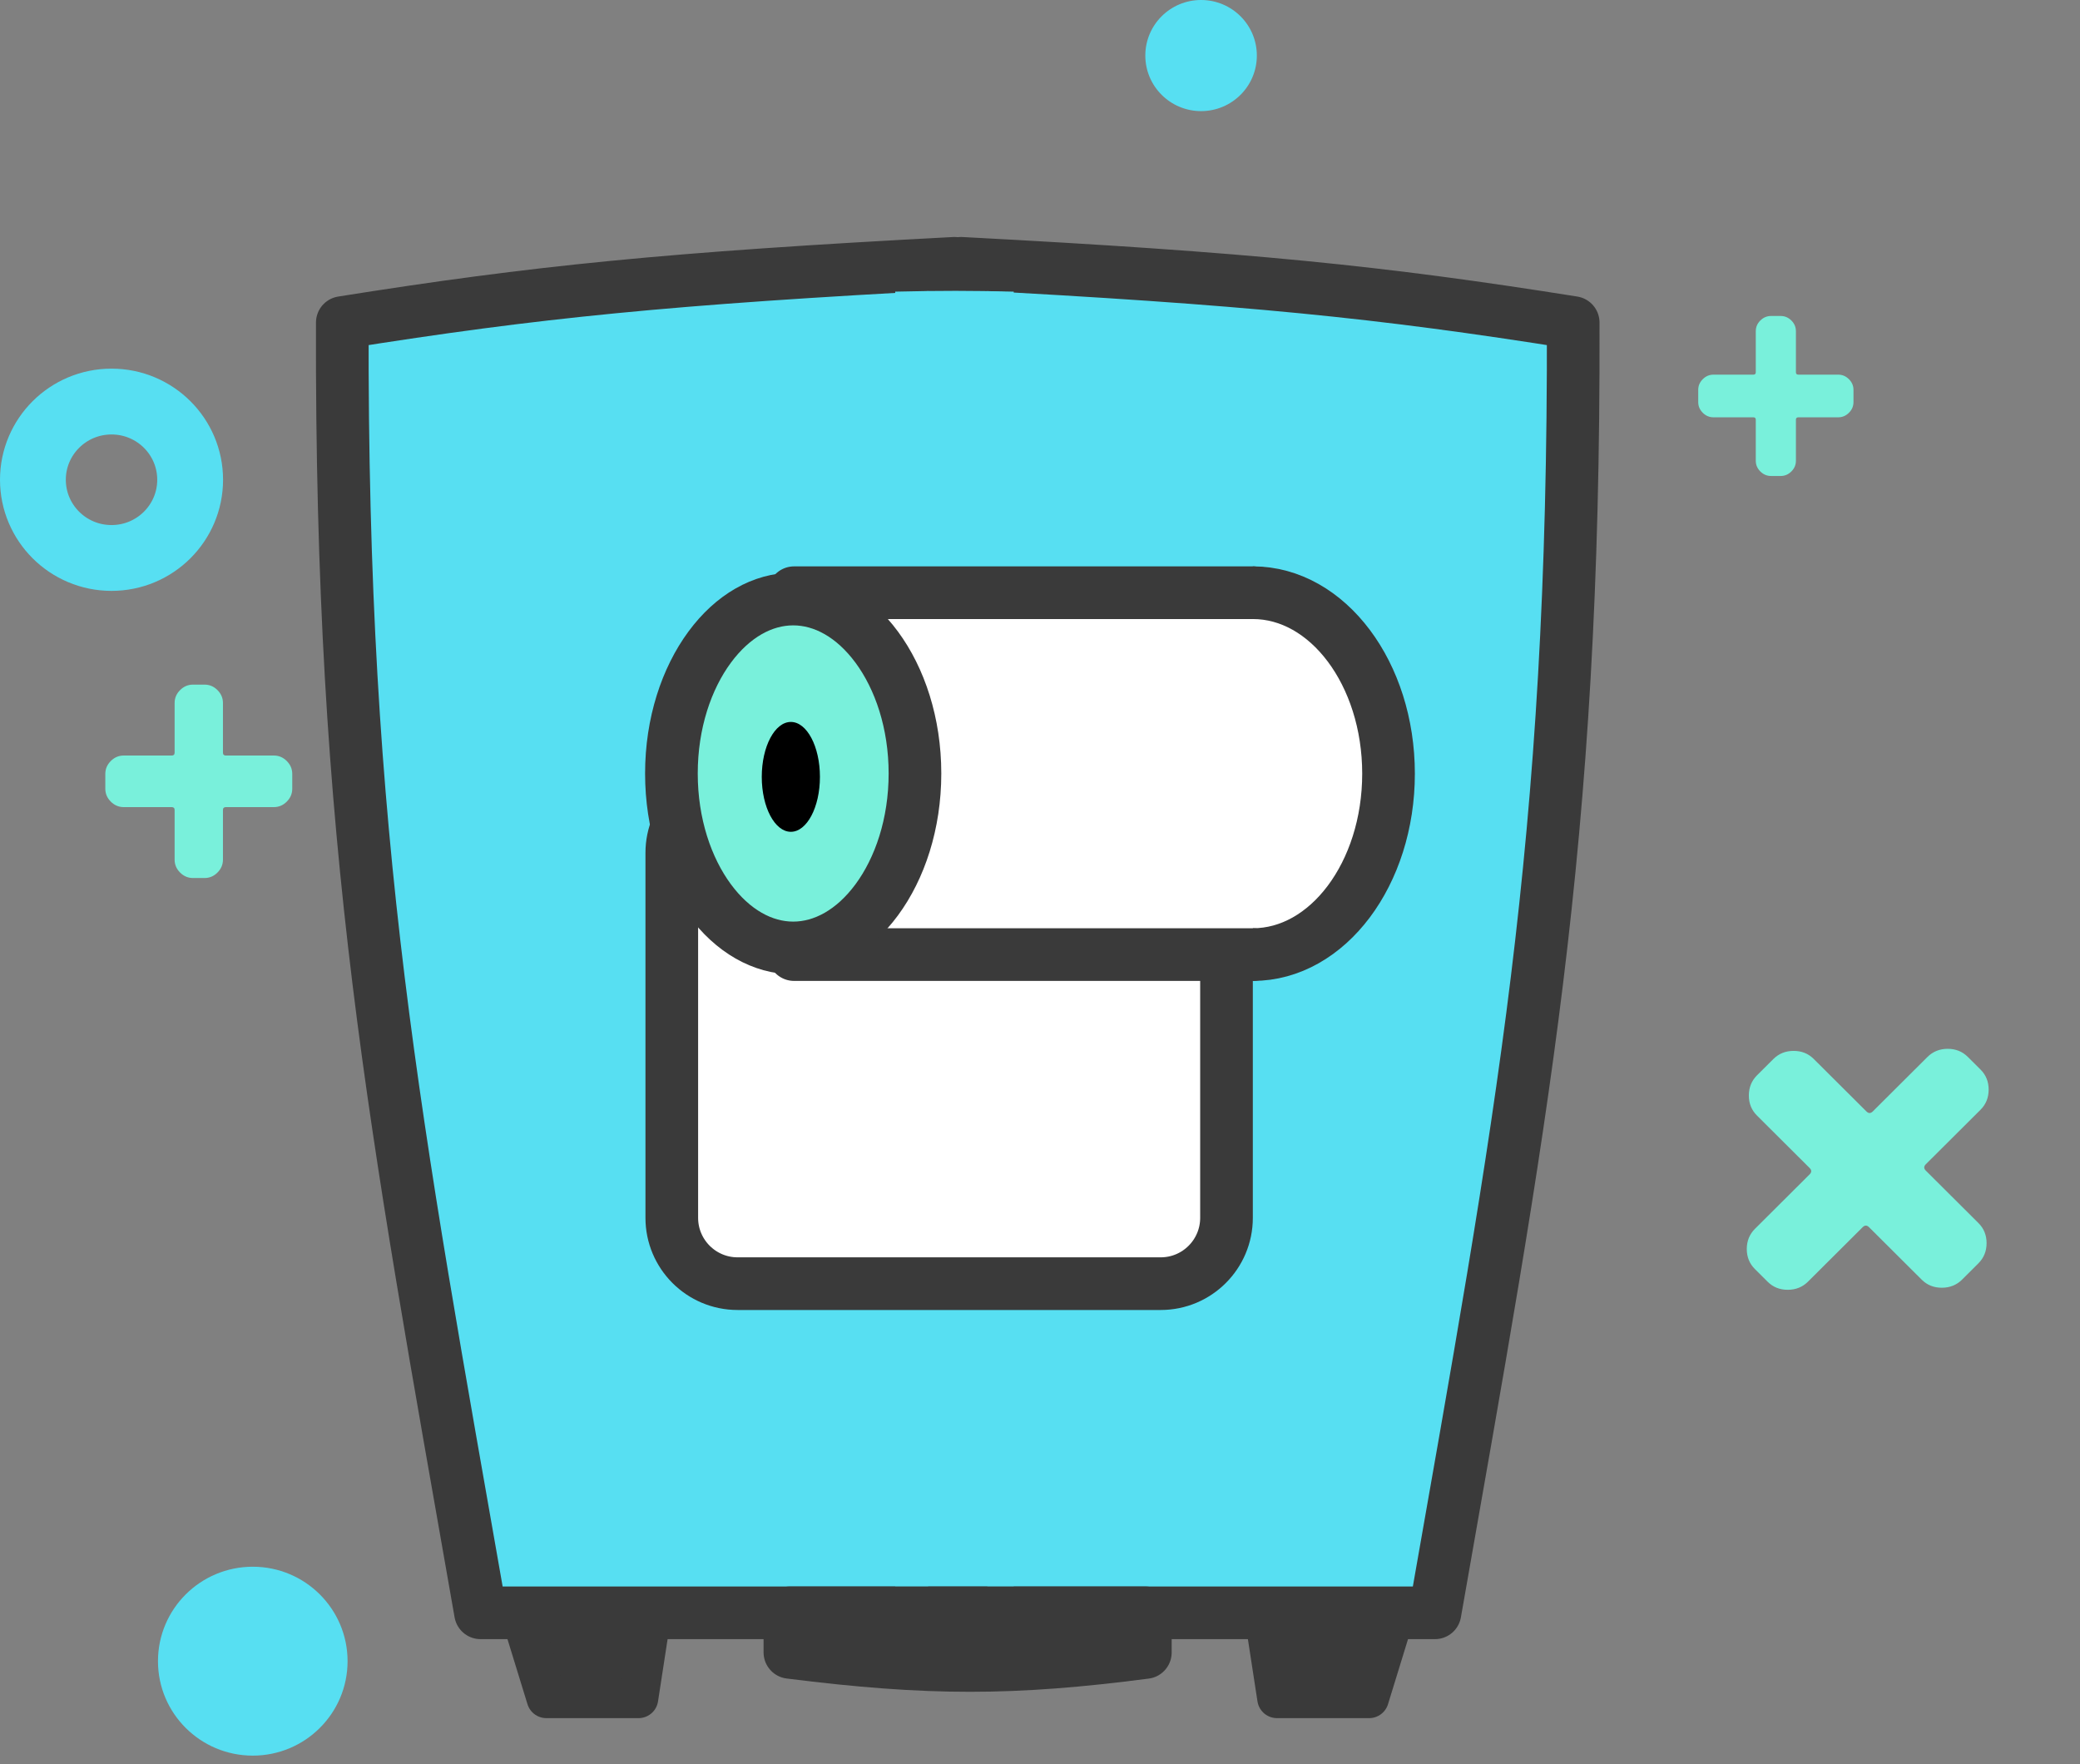 <svg width="158" height="134" viewBox="0 0 158 134" fill="none" xmlns="http://www.w3.org/2000/svg">
<rect x="0" y="0" width="158" height="134" fill="#808080" stroke="none"/>
<path d="M41.502 129L39.502 122.5H49.502L48.502 129H41.502Z" fill="#3A3A3A"/>
<path d="M39.502 122.5L41.502 129H48.502L49.502 122.5H39.002" stroke="#3A3A3A" stroke-width="3" stroke-linecap="round" stroke-linejoin="round"/>
<path d="M104.002 129L106.002 122.5H96.002L97.002 129H104.002Z" fill="#3A3A3A"/>
<path d="M106.002 122.5L104.002 129H97.002L96.002 122.5H106.502" stroke="#3A3A3A" stroke-width="3" stroke-linecap="round" stroke-linejoin="round"/>
<path d="M26.002 24.5C40.705 22.162 50.71 21.147 72.502 20V122.5H36.502C29.955 85.153 25.889 64.362 26.002 24.5Z" fill="#57DFF2" stroke="#3A3A3A" stroke-width="4" stroke-linecap="round" stroke-linejoin="round"/>
<path d="M119.502 24.5C104.8 22.162 94.794 21.147 73.002 20V122.5H109.002C115.55 85.153 119.616 64.362 119.502 24.5Z" fill="#57DFF2" stroke="#3A3A3A" stroke-width="4" stroke-linecap="round" stroke-linejoin="round"/>
<path d="M68.002 22.151C71.635 22.067 73.611 22.075 77.002 22.151V120.5H68.002V22.151Z" fill="#57DFF2"/>
<path d="M60.002 122.5H87.002V125.514C76.976 126.819 70.577 126.841 60.002 125.506V122.5Z" fill="#3A3A3A" stroke="#3A3A3A" stroke-width="4" stroke-linejoin="round"/>
<path d="M51.03 64.78C51.03 62.019 53.269 59.78 56.03 59.78H88.167C90.929 59.78 93.167 62.019 93.167 64.78V92.5C93.167 95.261 90.929 97.5 88.167 97.5H56.03C53.269 97.5 51.03 95.261 51.03 92.5V64.78Z" fill="white" stroke="#3A3A3A" stroke-width="4" stroke-linecap="round" stroke-linejoin="round"/>
<path d="M96.588 45.019H65.227V72.996H96.588C111.793 60.533 102.924 49.152 96.588 45.019Z" fill="white"/>
<path d="M95.167 45.019H60.319V72.505H95.167" stroke="#3A3A3A" stroke-width="4" stroke-linecap="round" stroke-linejoin="round"/>
<path d="M69.502 58.75C69.502 62.578 68.355 65.964 66.598 68.346C64.84 70.729 62.574 72 60.252 72C57.931 72 55.664 70.729 53.907 68.346C52.15 65.964 51.002 62.578 51.002 58.75C51.002 54.922 52.15 51.536 53.907 49.154C55.664 46.771 57.931 45.5 60.252 45.5C62.574 45.5 64.84 46.771 66.598 49.154C68.355 51.536 69.502 54.922 69.502 58.75Z" fill="#79F0DB" stroke="#3A3A3A" stroke-width="4"/>
<ellipse cx="60.074" cy="59.007" rx="2.209" ry="4.172" fill="black"/>
<path d="M95.167 72.505C100.86 72.505 105.475 66.352 105.475 58.762C105.475 51.172 100.86 45.019 95.167 45.019" stroke="#3A3A3A" stroke-width="4"/>
<path d="M13.264 53.396C13.264 53.02 13.402 52.694 13.68 52.416C13.957 52.139 14.284 52 14.659 52L15.541 52C15.916 52 16.242 52.139 16.52 52.416C16.797 52.694 16.936 53.02 16.936 53.396L16.936 57.166C16.936 57.313 17.009 57.386 17.156 57.386L20.804 57.386C21.18 57.386 21.506 57.525 21.784 57.803C22.061 58.08 22.2 58.407 22.2 58.782L22.2 59.908C22.2 60.283 22.061 60.61 21.784 60.887C21.506 61.165 21.18 61.304 20.804 61.304L17.156 61.304C17.009 61.304 16.936 61.377 16.936 61.524L16.936 65.294C16.936 65.67 16.797 65.996 16.52 66.274C16.242 66.551 15.916 66.69 15.541 66.69L14.659 66.69C14.284 66.69 13.957 66.551 13.68 66.274C13.402 65.996 13.264 65.67 13.264 65.294L13.264 61.524C13.264 61.377 13.19 61.304 13.043 61.304L9.395 61.304C9.02 61.304 8.694 61.165 8.416 60.887C8.139 60.61 8 60.283 8 59.908L8 58.782C8 58.407 8.139 58.08 8.416 57.803C8.694 57.525 9.02 57.386 9.395 57.386L13.043 57.386C13.19 57.386 13.264 57.313 13.264 57.166L13.264 53.396Z" fill="#79F0DB"/>
<ellipse cx="19.201" cy="126.174" rx="7.174" ry="7.201" transform="rotate(-90 19.201 126.174)" fill="#57DFF2"/>
<path d="M146.412 80.282C146.825 79.871 147.337 79.664 147.946 79.663C148.556 79.662 149.067 79.866 149.479 80.277L150.446 81.24C150.857 81.65 151.063 82.159 151.061 82.766C151.06 83.374 150.853 83.884 150.44 84.295L146.288 88.431C146.127 88.592 146.126 88.753 146.287 88.913L150.289 92.9C150.7 93.31 150.906 93.819 150.904 94.426C150.903 95.034 150.696 95.543 150.283 95.955L149.043 97.191C148.629 97.602 148.118 97.809 147.508 97.81C146.898 97.811 146.387 97.607 145.975 97.196L141.974 93.21C141.813 93.05 141.652 93.05 141.49 93.211L137.338 97.347C136.925 97.759 136.413 97.965 135.804 97.966C135.194 97.968 134.683 97.763 134.271 97.353L133.304 96.39C132.893 95.98 132.687 95.471 132.688 94.863C132.69 94.255 132.897 93.746 133.31 93.334L137.462 89.198C137.623 89.037 137.624 88.876 137.463 88.716L133.461 84.73C133.05 84.32 132.844 83.811 132.845 83.203C132.847 82.596 133.054 82.086 133.467 81.674L134.707 80.439C135.121 80.027 135.632 79.821 136.242 79.82C136.852 79.818 137.363 80.023 137.775 80.433L141.776 84.419C141.937 84.58 142.098 84.579 142.26 84.418L146.412 80.282Z" fill="#79F0DB"/>
<path d="M8.472 30.5C11.779 30.5 14.444 33.168 14.444 36.44C14.444 39.711 11.779 42.38 8.472 42.38C5.165 42.38 2.5 39.711 2.5 36.44C2.5 33.168 5.165 30.5 8.472 30.5Z" stroke="#57DFF2" stroke-width="5"/>
<path d="M133.372 25.155C133.372 24.844 133.487 24.574 133.717 24.344C133.948 24.115 134.219 24 134.53 24L135.262 24C135.574 24 135.845 24.115 136.076 24.344C136.306 24.574 136.421 24.844 136.421 25.155L136.421 28.274C136.421 28.395 136.482 28.456 136.604 28.456L139.634 28.456C139.946 28.456 140.217 28.571 140.447 28.801C140.678 29.03 140.793 29.3 140.793 29.611L140.793 30.543C140.793 30.853 140.678 31.123 140.447 31.353C140.217 31.582 139.946 31.697 139.634 31.697L136.604 31.697C136.482 31.697 136.421 31.758 136.421 31.879L136.421 34.999C136.421 35.309 136.306 35.579 136.076 35.809C135.845 36.038 135.574 36.153 135.262 36.153L134.53 36.153C134.219 36.153 133.948 36.038 133.717 35.809C133.487 35.579 133.372 35.309 133.372 34.999L133.372 31.879C133.372 31.758 133.311 31.697 133.189 31.697L130.159 31.697C129.847 31.697 129.576 31.582 129.346 31.353C129.115 31.123 129 30.853 129 30.543L129 29.611C129 29.3 129.115 29.03 129.346 28.801C129.576 28.571 129.847 28.456 130.159 28.456L133.189 28.456C133.311 28.456 133.372 28.395 133.372 28.274L133.372 25.155Z" fill="#79F0DB"/>
<ellipse cx="91.236" cy="4.22" rx="4.22" ry="4.236" transform="rotate(-90 91.236 4.22)" fill="#57DFF2"/>
</svg>
